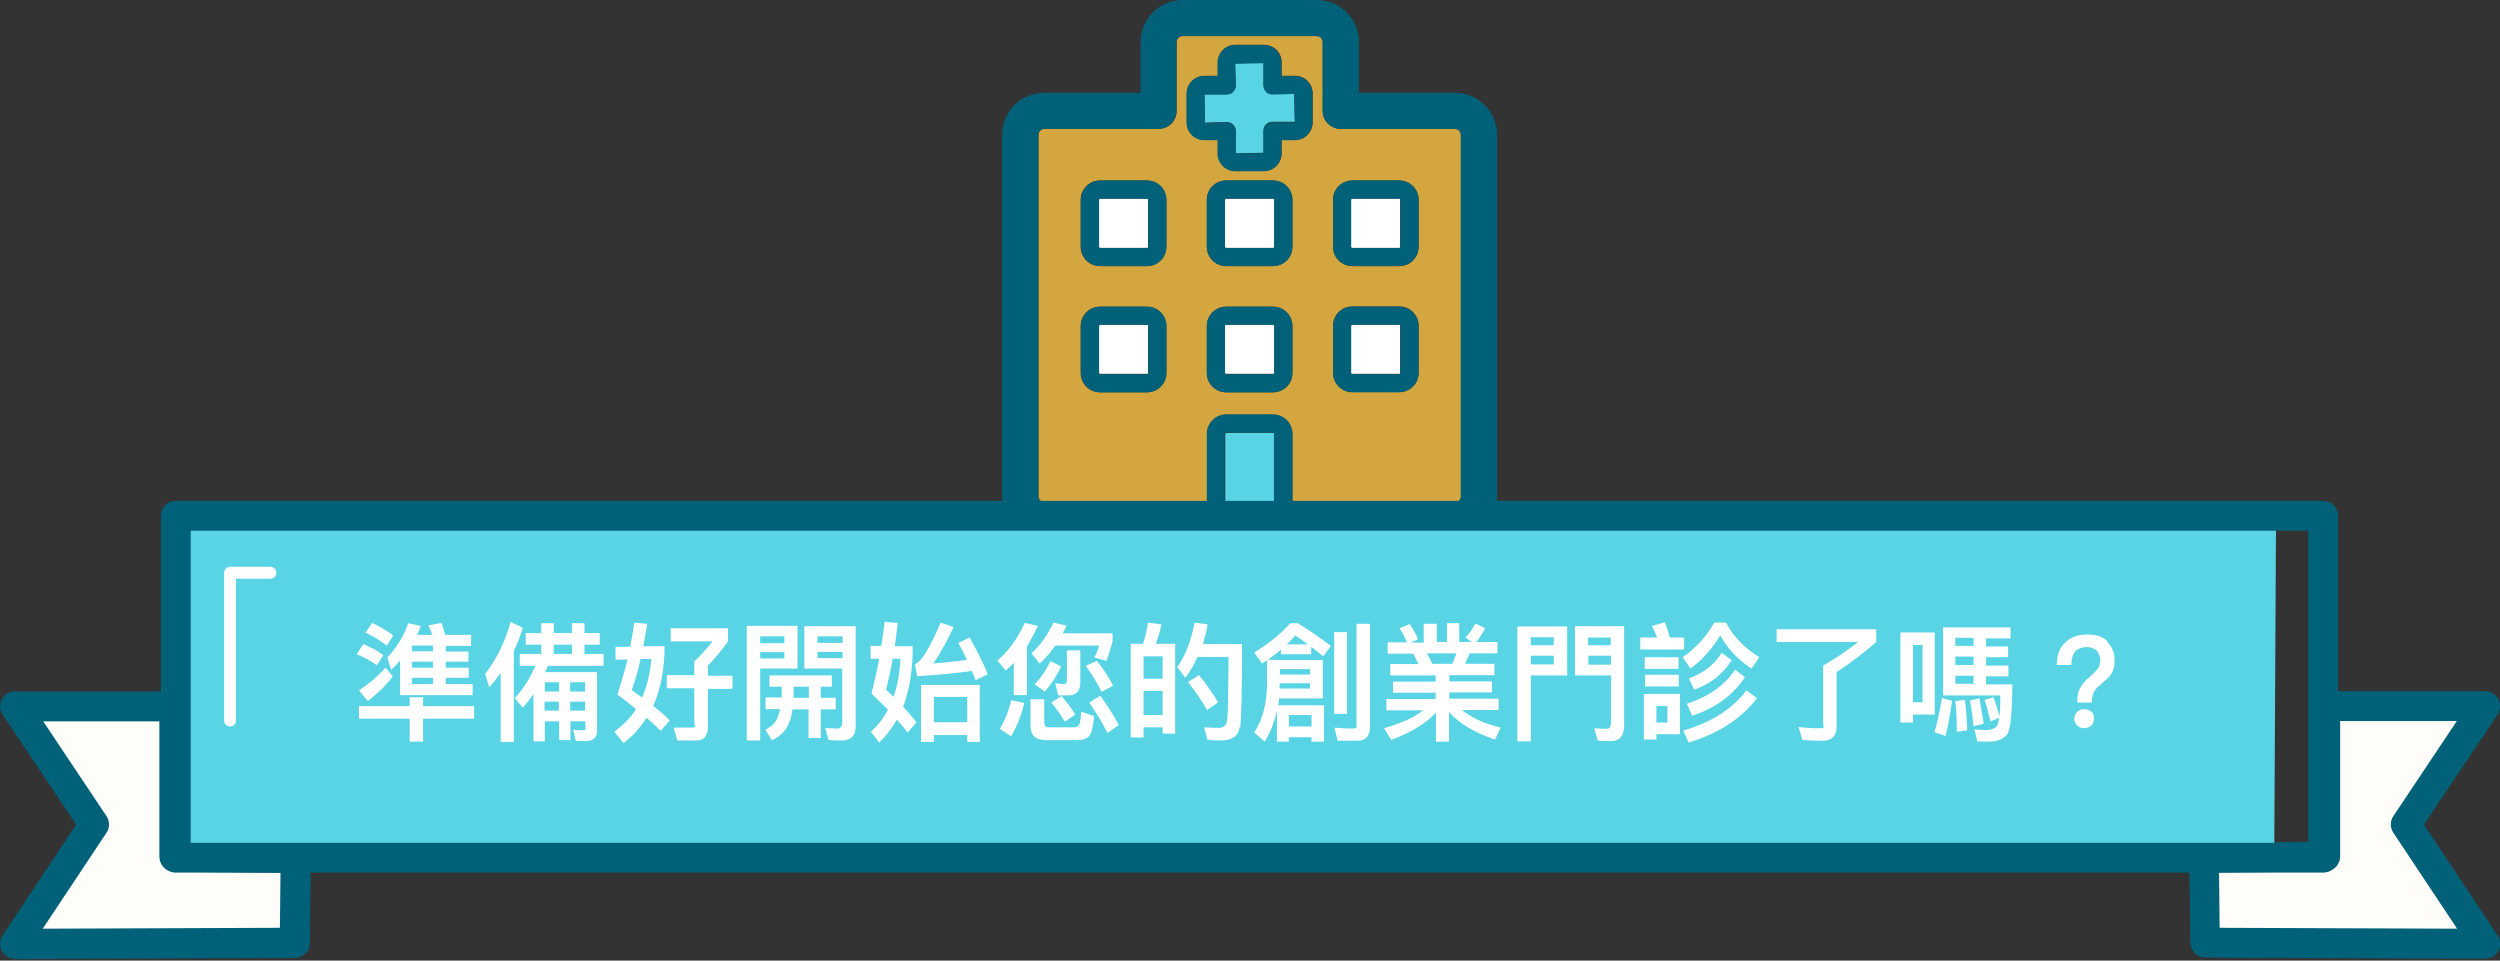 <svg width="838" height="322" viewBox="0 0 838 322" fill="none" xmlns="http://www.w3.org/2000/svg">
<rect x="0" y="0" width="838" height="322" fill="#333333" stroke="none"/>
<g clip-path="url(#clip0_35_135)">
<path d="M779.523 236.7H833.023L806.523 276.3L833.023 316.3L739.223 315.9L738.823 287.5L779.523 287V236.6V236.7Z" fill="#FFFDFA"/>
<path d="M833.023 321.4L739.223 321C736.523 321 734.323 318.8 734.223 316.1L733.823 287.7C733.823 284.9 736.023 282.7 738.723 282.6L774.523 282.2V236.7C774.523 233.9 776.723 231.7 779.523 231.7H833.023C835.823 231.7 838.023 233.9 838.023 236.7C838.023 237.7 837.723 238.7 837.223 239.5L812.523 276.4L837.223 313.6C838.723 315.9 838.123 319 835.823 320.5C835.023 321 834.023 321.3 833.023 321.3V321.4ZM744.123 311L823.623 311.3L802.223 279.1C801.123 277.4 801.123 275.2 802.223 273.6L823.523 241.7H784.423V287.1C784.423 289.8 782.223 292.1 779.523 292.1L743.823 292.5L744.023 310.9L744.123 311Z" fill="#016178"/>
<path d="M58.523 236.7H5.023L31.523 276.3L5.023 316.3L98.823 315.9L99.223 287.5L58.523 287V236.6V236.7Z" fill="#FFFDFA"/>
<path d="M5.023 321.4C2.223 321.4 0.023 319.2 0.023 316.4C0.023 315.4 0.323 314.5 0.823 313.6L25.523 276.4L0.823 239.5C-0.677 237.2 -0.077 234.1 2.223 232.6C3.023 232 4.023 231.8 5.023 231.8H58.523C61.323 231.8 63.523 234 63.523 236.8V282.3L99.323 282.7C102.123 282.7 104.323 285 104.223 287.8L103.823 316.2C103.823 318.9 101.523 321.1 98.823 321.1L5.023 321.5V321.4ZM14.423 241.7L35.723 273.6C36.823 275.3 36.823 277.5 35.723 279.1L14.323 311.3L93.823 311L94.023 292.6L58.323 292.2C55.623 292.2 53.423 289.9 53.423 287.2V241.8H14.323L14.423 241.7Z" fill="#016178"/>
<path d="M411.023 139H426.723C430.323 139 433.223 141.9 433.223 145.5V168.4H487.723C488.823 168.4 489.723 167.5 489.723 166.4V45.2C489.723 44.1 488.823 43.2 487.723 43.2H449.423C446.123 43.2 443.423 40.5 443.423 37.2V14.1C443.423 13 442.523 12.1 441.423 12.1H396.423C395.323 12.1 394.423 13 394.423 14.1V37.2C394.423 40.5 391.723 43.2 388.423 43.2H350.123C349.023 43.2 348.123 44.1 348.123 45.2V166.4C348.123 167.5 349.023 168.4 350.123 168.4H404.623V145.5C404.623 141.9 407.523 139 411.123 139M446.823 67C446.823 63.4 449.723 60.5 453.323 60.5H469.023C472.623 60.5 475.523 63.4 475.523 67V82.7C475.523 86.3 472.623 89.2 469.023 89.2H453.323C449.723 89.2 446.823 86.3 446.823 82.7V67ZM446.823 109.2C446.823 105.6 449.723 102.7 453.323 102.7H469.023C472.623 102.7 475.523 105.6 475.523 109.2V124.9C475.523 128.5 472.623 131.4 469.023 131.4H453.323C449.723 131.4 446.823 128.5 446.823 124.9V109.2ZM390.923 125C390.923 128.6 388.023 131.5 384.423 131.5H368.723C365.123 131.5 362.223 128.6 362.223 125V109.3C362.223 105.7 365.123 102.8 368.723 102.8H384.423C388.023 102.8 390.923 105.7 390.923 109.3V125ZM390.923 82.7C390.923 86.3 388.023 89.2 384.423 89.2H368.723C365.123 89.2 362.223 86.3 362.223 82.7V67C362.223 63.4 365.123 60.5 368.723 60.5H384.423C388.023 60.5 390.923 63.4 390.923 67V82.7ZM433.223 125C433.223 128.6 430.323 131.5 426.723 131.5H411.023C407.423 131.5 404.523 128.6 404.523 125V109.3C404.523 105.7 407.423 102.8 411.023 102.8H426.723C430.323 102.8 433.223 105.7 433.223 109.3V125ZM433.223 82.7C433.223 86.3 430.323 89.2 426.723 89.2H411.023C407.423 89.2 404.523 86.3 404.523 82.7V67C404.523 63.4 407.423 60.5 411.023 60.5H426.723C430.323 60.5 433.223 63.4 433.223 67V82.7ZM397.823 41V31.3C397.823 28.1 400.423 25.4 403.723 25.4H408.223V20.9C408.223 17.7 410.823 15 414.123 15H423.723C426.923 15 429.623 17.6 429.623 20.9V25.4H434.123C437.323 25.4 440.023 28 440.023 31.3V41C440.023 44.2 437.423 46.9 434.123 46.9H429.623V51.4C429.623 54.6 427.023 57.3 423.723 57.3H414.123C410.923 57.3 408.223 54.7 408.223 51.4V46.9H403.723C400.523 46.9 397.823 44.3 397.823 41Z" fill="#D3A640"/>
<path d="M411.223 31.6H403.723L403.923 41.1L411.223 40.9C412.923 40.9 414.223 42.2 414.223 43.9V51.4L423.523 51.2V43.8C423.523 42.1 424.823 40.8 426.523 40.8H434.023L433.823 31.3L426.523 31.5C424.823 31.5 423.523 30.2 423.523 28.5V21L414.023 21.2L414.223 28.5C414.223 30.2 412.923 31.5 411.223 31.5" fill="#58D4E5"/>
<path d="M368.523 66.6H384.623C384.723 66.6 384.823 66.7 384.823 66.8V82.9C384.823 83 384.723 83.1 384.623 83.1H368.523C368.423 83.1 368.323 83 368.323 82.9V66.8C368.323 66.7 368.423 66.6 368.523 66.6Z" fill="white"/>
<path d="M410.823 66.6H426.923C427.023 66.6 427.123 66.7 427.123 66.8V82.9C427.123 83 427.023 83.1 426.923 83.1H410.823C410.723 83.1 410.623 83 410.623 82.9V66.8C410.623 66.7 410.723 66.6 410.823 66.6Z" fill="white"/>
<path d="M453.023 66.6H469.123C469.223 66.6 469.323 66.7 469.323 66.8V82.9C469.323 83 469.223 83.1 469.123 83.1H453.023C452.923 83.1 452.823 83 452.823 82.9V66.8C452.823 66.7 452.923 66.6 453.023 66.6Z" fill="white"/>
<path d="M453.023 108.8H469.123C469.223 108.8 469.323 108.9 469.323 109V125.1C469.323 125.2 469.223 125.3 469.123 125.3H453.023C452.923 125.3 452.823 125.2 452.823 125.1V109C452.823 108.9 452.923 108.8 453.023 108.8Z" fill="white"/>
<path d="M410.823 108.8H426.923C427.023 108.8 427.123 108.9 427.123 109V125.1C427.123 125.2 427.023 125.3 426.923 125.3H410.823C410.723 125.3 410.623 125.2 410.623 125.1V109C410.623 108.9 410.723 108.8 410.823 108.8Z" fill="white"/>
<path d="M368.523 108.8H384.623C384.723 108.8 384.823 108.9 384.823 109V125.1C384.823 125.2 384.723 125.3 384.623 125.3H368.523C368.423 125.3 368.323 125.2 368.323 125.1V109C368.323 108.9 368.423 108.8 368.523 108.8Z" fill="white"/>
<path d="M427.223 145.5C427.223 145.3 427.023 145.1 426.823 145.1H411.123C410.923 145.1 410.723 145.3 410.723 145.5V168.4H427.323V145.5H427.223Z" fill="#58D4E5"/>
<path d="M487.723 31.1H455.523V14.1C455.523 6.3 449.223 0 441.423 0H396.423C388.623 0 382.323 6.3 382.323 14.1V31.1H350.023C342.223 31.1 335.923 37.4 335.923 45.2V166.4C335.923 174.2 342.223 180.5 350.023 180.5H487.723C495.523 180.5 501.823 174.2 501.823 166.4V45.2C501.823 37.4 495.523 31.1 487.723 31.1ZM427.123 168.3H410.523V145.4C410.523 145.2 410.723 145 410.923 145H426.623C426.823 145 427.023 145.2 427.023 145.4V168.3H427.123ZM489.723 166.3C489.723 167.4 488.823 168.3 487.723 168.3H433.223V145.4C433.223 141.8 430.323 138.9 426.723 138.9H411.023C407.423 138.9 404.523 141.8 404.523 145.4V168.3H350.023C348.923 168.3 348.023 167.4 348.023 166.3V45.2C348.023 44.1 348.923 43.2 350.023 43.2H388.323C391.623 43.2 394.323 40.5 394.323 37.2V14.1C394.323 13 395.223 12.1 396.323 12.1H441.323C442.423 12.1 443.323 13 443.323 14.1V37.2C443.323 40.5 446.023 43.2 449.323 43.2H487.623C488.723 43.2 489.623 44.1 489.623 45.2V166.4L489.723 166.3Z" fill="#016178"/>
<path d="M434.023 25.5H429.523V21C429.523 17.8 426.923 15.1 423.623 15.1H414.023C410.823 15.1 408.123 17.7 408.123 21V25.5H403.623C400.423 25.5 397.723 28.1 397.723 31.4V41.1C397.723 44.3 400.323 47 403.623 47H408.123V51.5C408.123 54.7 410.723 57.4 414.023 57.4H423.623C426.823 57.4 429.523 54.8 429.523 51.5V47H434.023C437.223 47 439.923 44.4 439.923 41.1V31.4C439.923 28.2 437.323 25.5 434.023 25.5ZM426.523 40.9C424.823 40.9 423.523 42.2 423.523 43.9V51.3L414.223 51.5V44C414.223 42.3 412.923 41 411.223 41L403.923 41.2L403.723 31.7H411.223C412.923 31.7 414.223 30.4 414.223 28.7L414.023 21.4L423.523 21.2V28.7C423.523 30.4 424.823 31.7 426.523 31.7L433.823 31.5L434.023 41H426.523V40.9Z" fill="#016178"/>
<path d="M384.523 60.5H368.823C365.223 60.5 362.323 63.4 362.323 67V82.7C362.323 86.3 365.223 89.2 368.823 89.2H384.523C388.123 89.2 391.023 86.3 391.023 82.7V67C391.023 63.4 388.123 60.5 384.523 60.5ZM384.923 82.7C384.923 82.9 384.723 83.1 384.523 83.1H368.823C368.623 83.1 368.423 82.9 368.423 82.7V67C368.423 66.8 368.623 66.6 368.823 66.6H384.523C384.723 66.6 384.923 66.8 384.923 67V82.7Z" fill="#016178"/>
<path d="M426.723 60.5H411.023C407.423 60.5 404.523 63.4 404.523 67V82.7C404.523 86.3 407.423 89.2 411.023 89.2H426.723C430.323 89.2 433.223 86.3 433.223 82.7V67C433.223 63.4 430.323 60.5 426.723 60.5ZM427.123 82.7C427.123 82.9 426.923 83.1 426.723 83.1H411.023C410.823 83.1 410.623 82.9 410.623 82.7V67C410.623 66.8 410.823 66.6 411.023 66.6H426.723C426.923 66.6 427.123 66.8 427.123 67V82.7Z" fill="#016178"/>
<path d="M469.023 60.5H453.323C449.723 60.5 446.823 63.4 446.823 67V82.7C446.823 86.3 449.723 89.2 453.323 89.2H469.023C472.623 89.2 475.523 86.3 475.523 82.7V67C475.523 63.4 472.623 60.5 469.023 60.5ZM469.423 82.7C469.423 82.9 469.223 83.1 469.023 83.1H453.323C453.123 83.1 452.923 82.9 452.923 82.7V67C452.923 66.8 453.123 66.6 453.323 66.6H469.023C469.223 66.6 469.423 66.8 469.423 67V82.7Z" fill="#016178"/>
<path d="M469.023 102.8H453.323C449.723 102.8 446.823 105.7 446.823 109.3V125C446.823 128.6 449.723 131.5 453.323 131.5H469.023C472.623 131.5 475.523 128.6 475.523 125V109.3C475.523 105.7 472.623 102.8 469.023 102.8ZM469.423 125C469.423 125.2 469.223 125.4 469.023 125.4H453.323C453.123 125.4 452.923 125.2 452.923 125V109.3C452.923 109.1 453.123 108.9 453.323 108.9H469.023C469.223 108.9 469.423 109.1 469.423 109.3V125Z" fill="#016178"/>
<path d="M426.723 102.8H411.023C407.423 102.8 404.523 105.7 404.523 109.3V125C404.523 128.6 407.423 131.5 411.023 131.5H426.723C430.323 131.5 433.223 128.6 433.223 125V109.3C433.223 105.7 430.323 102.8 426.723 102.8ZM427.123 125C427.123 125.2 426.923 125.4 426.723 125.4H411.023C410.823 125.4 410.623 125.2 410.623 125V109.3C410.623 109.1 410.823 108.9 411.023 108.9H426.723C426.923 108.9 427.123 109.1 427.123 109.3V125Z" fill="#016178"/>
<path d="M384.523 102.8H368.823C365.223 102.8 362.323 105.7 362.323 109.3V125C362.323 128.6 365.223 131.5 368.823 131.5H384.523C388.123 131.5 391.023 128.6 391.023 125V109.3C391.023 105.7 388.123 102.8 384.523 102.8ZM384.923 125C384.923 125.2 384.723 125.4 384.523 125.4H368.823C368.623 125.4 368.423 125.2 368.423 125V109.3C368.423 109.1 368.623 108.9 368.823 108.9H384.523C384.723 108.9 384.923 109.1 384.923 109.3V125Z" fill="#016178"/>
<path d="M762.323 287.2L59.723 287.5V174.4L762.923 174.8L762.323 287.2Z" fill="#58D4E5"/>
<path d="M58.923 167.9H778.723C781.523 167.9 783.723 170.1 783.723 172.9V287.5C783.723 290.3 781.523 292.5 778.723 292.5H58.923C56.123 292.5 53.923 290.3 53.923 287.5V172.9C53.923 170.1 56.123 167.9 58.923 167.9ZM773.723 177.9H63.923V282.5H773.723V177.9Z" fill="#016178"/>
<path d="M77.123 243.5C76.023 243.5 75.123 242.6 75.123 241.5V192C75.123 190.9 76.023 190 77.123 190H90.623C91.723 190 92.623 190.9 92.623 192C92.623 193.1 91.723 194 90.623 194H79.123V241.5C79.123 242.6 78.223 243.5 77.123 243.5Z" fill="#FFFDFD"/>
<path d="M128.523 219.6L126.323 223C124.123 221.4 121.923 220.2 119.523 219.3L121.823 215.9C124.223 216.9 126.423 218.1 128.523 219.6ZM131.623 226.8C129.423 229.7 126.623 232.4 123.323 235L120.323 231.4C123.823 229.1 126.823 226.6 129.223 223.8L131.723 226.8H131.623ZM137.323 236.7V233.7H141.823V236.7H158.923V240.9H141.823V248.6H137.323V240.9H120.323V236.7H137.323ZM131.823 213L129.623 216.4C127.323 214.6 124.923 213.1 122.523 212.1L124.723 208.8C127.323 210 129.723 211.4 131.823 213ZM131.123 224.6L129.823 220.4C133.123 216.9 135.423 213 136.823 208.9L141.023 209.8C140.723 210.8 140.323 211.8 139.823 212.8H144.923C144.523 211.6 144.023 210.5 143.623 209.6L148.023 208.8C148.423 210 148.823 211.3 149.223 212.8H157.923V216.5H149.423V218.4H157.023V221.8H149.423V223.8H157.123V227.2H149.423V229.3H158.423V233H134.123V221.4C133.223 222.5 132.223 223.5 131.123 224.5V224.6ZM138.123 216.4V218.3H145.123V216.4H138.123ZM138.123 221.8V223.8H145.123V221.8H138.123ZM138.123 227.2V229.3H145.123V227.2H138.123Z" fill="white"/>
<path d="M175.223 210.5C174.423 213.2 173.423 215.7 172.223 218.2V248.7H167.823V225.6C166.623 227.2 165.323 228.9 164.023 230.4L162.623 225.9C166.423 221 169.323 215.2 171.123 208.5L175.223 210.4V210.5ZM181.423 212.2V208.9H185.623V212.2H191.723V208.9H195.923V212.2H201.023V216.1H195.923V219.2H202.323V223.2H183.623C183.323 224 183.023 224.7 182.723 225.3H200.123V245C200.123 247.1 198.923 248.3 196.623 248.4H193.023L192.123 244.6C193.323 244.7 194.323 244.8 195.423 244.8C196.523 244.8 196.223 244.5 196.223 243.8V241.8H191.223V248.1H187.423V241.8H182.623V248.5H178.823V232.7C177.623 234.4 176.423 235.9 175.223 237.2L172.523 234C175.123 231.3 177.423 227.8 179.423 223.2H174.223V219.2H181.423V216.1H176.223V212.2H181.423ZM182.623 231.8H187.423V228.7H182.623V231.8ZM187.323 235.2H182.523V238.2H187.323V235.2ZM191.723 216.1H185.623V219.2H191.723V216.1ZM191.123 231.8H196.123V228.7H191.123V231.8ZM191.123 235.2V238.2H196.123V235.2H191.123Z" fill="white"/>
<path d="M217.023 208.9C216.523 211.7 216.123 214.2 215.623 216.6H222.723V219.1C222.423 225.8 221.223 231.6 218.923 236.6C221.223 238.4 223.123 240 224.523 241.5L221.423 245C220.123 243.6 218.523 242.2 216.723 240.6C214.623 243.9 212.123 246.7 209.023 249.1L205.923 245.3C208.823 243.1 211.323 240.7 213.223 237.7C211.323 236.1 209.223 234.5 206.923 232.8C208.123 229.2 209.323 225.3 210.323 221.1H206.323V216.8H211.223C211.723 214.2 212.223 211.5 212.623 208.7L217.023 209.1V208.9ZM218.323 220.9H214.723C213.823 225 212.823 228.5 211.723 231.3C212.923 232.2 214.123 233 215.223 233.8C216.923 230 217.923 225.7 218.323 220.9ZM232.723 226.4V221.7C234.823 219.8 236.823 217.6 238.823 215H224.823V210.6H244.023V215C242.023 217.8 239.823 220.5 237.323 223.1V226.5H245.523V230.9H237.323V243.2C237.323 246.6 236.023 248.2 233.523 248.2H227.023L225.823 243.9C227.523 243.9 229.523 243.9 231.623 243.9C233.723 243.9 232.723 243.2 232.723 241.7V230.7H223.523V226.3H232.723V226.4Z" fill="white"/>
<path d="M267.323 224.1H254.823V248.2H250.323V209.8H267.323V224.1ZM262.923 213.3H254.823V215.6H262.923V213.3ZM254.823 220.7H262.923V218.6H254.823V220.7ZM262.023 233.9V230.2H257.923V226.4H278.823V230.2H275.123V233.9H280.123V237.8H275.123V247.4H271.023V237.8H265.623C265.323 240 264.823 241.8 264.023 243.3C262.923 245.4 261.223 247 258.723 248.1L256.523 244.6C258.523 243.6 259.923 242.3 260.623 240.7C260.923 239.8 261.223 238.9 261.523 237.7H256.623V233.8H261.823L262.023 233.9ZM271.123 230.2H266.023V233.9H271.123V230.2ZM269.623 224.1V209.9H286.823V243.4C286.823 246.6 285.323 248.2 282.223 248.2C279.123 248.2 279.223 248.2 277.723 248L276.623 244C278.123 244.1 279.423 244.2 280.623 244.2C281.823 244.2 282.323 243.4 282.323 242V224.1H269.523H269.623ZM282.423 213.3H274.023V215.5H282.423V213.3ZM274.023 220.6H282.423V218.5H274.023V220.6Z" fill="white"/>
<path d="M300.923 208.9C300.623 211.7 300.223 214.2 299.923 216.6H305.923V219.1C305.723 225.9 304.623 231.9 302.723 236.9C304.523 238.8 306.023 240.6 307.223 242.1L304.223 245.6C303.223 244.2 302.023 242.8 300.623 241.2C299.023 244.1 297.023 246.7 294.723 248.9L291.923 245.3C294.223 243.2 296.123 240.8 297.623 237.9C295.923 236.2 294.123 234.4 292.123 232.5C293.023 228.9 293.923 225 294.723 220.8H291.823V216.5H295.423C295.823 213.9 296.223 211.2 296.523 208.4L300.923 208.8V208.9ZM301.823 220.8H299.223C298.523 224.9 297.723 228.4 297.023 231.2C297.923 232 298.723 232.8 299.523 233.6C300.823 229.8 301.623 225.6 301.823 220.8ZM306.623 222.6C308.623 222.2 311.523 217.5 315.323 208.7L319.623 210.2C317.423 215 315.123 219.1 312.823 222.4C316.723 222.1 320.423 221.7 324.123 221.2C323.223 219.2 322.223 217.3 321.223 215.5L325.023 213.7C327.123 217.4 329.223 221.5 331.123 226L327.023 228C326.623 226.9 326.123 225.9 325.823 224.9C320.323 225.7 314.123 226.2 307.423 226.7L306.723 222.7L306.623 222.6ZM328.523 248.7H324.223V246.4H313.023V248.7H308.723V229.6H328.423V248.7H328.523ZM324.223 242.1V233.6H313.023V242.1H324.223Z" fill="white"/>
<path d="M337.123 224.8L334.323 221.4C337.823 218.5 340.923 214.3 343.523 208.8L347.923 209.8C346.723 212.3 345.523 214.5 344.223 216.6V233H339.823V222.2C338.923 223.1 338.023 224 337.123 224.8ZM343.323 235.6C342.323 239.9 340.823 243.6 338.923 246.8L335.123 244.3C336.923 241.3 338.223 238.1 338.923 234.7L343.223 235.6H343.323ZM350.023 248C346.923 248 345.423 246.3 345.423 243V234.4H350.023V242.1C350.023 243.2 350.523 243.8 351.423 243.8H360.023C360.723 243.8 361.223 243.5 361.623 243.1C362.023 242.6 362.323 241.1 362.423 238.6L366.723 240C366.423 244 365.723 246.3 364.823 247C363.923 247.7 362.723 248.1 360.923 248.1H350.123L350.023 248ZM357.523 209.7C357.123 210.6 356.623 211.5 356.223 212.3H372.923V215.1C372.323 217.2 371.723 219.4 370.823 221.5L366.823 220.4C367.423 219.2 368.023 217.9 368.423 216.4H353.723C352.123 218.7 350.423 220.7 348.523 222.4L345.723 219C348.523 216.5 351.023 213.1 353.123 208.7L357.423 209.7H357.523ZM355.723 223.3C354.223 226.6 352.323 229.4 350.223 231.8L346.823 229.4C348.923 227.2 350.723 224.6 352.123 221.6L355.723 223.4V223.3ZM360.423 239.5L356.923 241.9C355.823 240 354.323 237.8 352.423 235.5L355.823 233.3C357.823 235.6 359.323 237.7 360.423 239.5ZM354.723 233.1L353.723 229C354.723 229.2 355.723 229.3 356.623 229.3C357.523 229.3 357.623 228.7 357.623 227.6V218H362.123V228.7C362.123 231.6 360.823 233.1 358.123 233.1H354.723ZM373.023 229.9L369.223 231.9C367.623 228.6 365.823 225.7 363.923 223.2L367.623 221.5C369.723 224 371.523 226.8 373.123 229.9H373.023ZM374.923 243.1L371.223 245.7C369.723 242.6 367.623 239.2 365.123 235.5L368.823 233.2C371.523 237 373.623 240.3 375.023 243.1H374.923Z" fill="white"/>
<path d="M394.023 245.9H389.723V243.8H383.323V247.2H379.023V215.8H383.123C383.923 213.5 384.423 211.2 384.823 208.7L389.323 209.3C388.823 211.6 388.223 213.8 387.423 215.8H393.923V245.9H394.023ZM389.723 227.5V220H383.323V227.5H389.723ZM389.723 239.7V231.6H383.323V239.7H389.723ZM415.523 243.7C415.123 246.7 413.023 248.2 409.323 248.2C405.623 248.2 406.923 248.2 404.723 247.9L403.623 243.8C405.523 243.9 407.223 244 408.623 244C410.023 244 411.123 243.1 411.323 241.5C411.623 239.4 411.723 232.3 411.823 220.2H401.423C400.223 222.8 398.923 225.1 397.323 227.2L394.623 223.6C397.423 219.6 399.323 214.6 400.423 208.7L404.823 209.3C404.423 211.6 403.823 213.8 403.223 215.9H416.323C416.323 230.9 416.123 240.2 415.723 243.8L415.523 243.7ZM408.223 235.5L404.623 238C403.023 235.2 400.923 232 398.223 228.6L401.923 226.3C404.723 229.8 406.823 232.8 408.323 235.5H408.223Z" fill="white"/>
<path d="M435.123 209C438.523 211 442.123 213.5 446.123 216.5L443.523 220C442.023 218.8 440.723 217.7 439.523 216.8V219.3H429.423V217.8C428.023 218.9 426.623 220 425.023 221.2H443.423V234.1H428.723C428.723 234.9 428.523 235.6 428.423 236.4H443.823V248.6H439.623V247.1H432.023V248.6H428.023V238.2C427.123 242.1 425.823 245.6 423.923 248.6L420.423 245.5C423.223 241.3 424.623 235.9 424.723 229.3V221.3C424.123 221.7 423.623 222.1 423.023 222.4L420.423 218.7C425.323 215.7 429.323 212.5 432.523 208.9H435.223L435.123 209ZM428.923 229.2C428.923 229.7 428.923 230.3 428.923 230.8H439.123V229H429.023V229.2H428.923ZM439.123 224.3H429.023V226.1H439.123V224.3ZM438.423 216C436.823 214.8 435.323 213.8 434.223 213C433.323 214 432.423 215 431.323 216H438.423ZM439.623 243.5V239.7H432.023V243.5H439.623ZM448.323 248.2L447.323 243.9C449.423 244.1 451.323 244.2 453.223 244.2C455.123 244.2 454.723 243.7 454.723 242.7V209.1H459.223V243.8C459.223 246.8 457.723 248.3 454.823 248.3H448.423L448.323 248.2ZM451.523 211.9V239.3H447.223V211.9H451.523Z" fill="white"/>
<path d="M481.623 208.9V215.2H485.023V208.9H489.123V215.2H493.323L491.223 213.7C492.523 212.4 493.623 210.8 494.523 209L497.823 210.6C496.923 212.3 495.923 213.9 494.823 215.2H501.923V219H492.623L491.123 222.5H500.923V226.3H485.823V228.4H500.123V232.1H485.823V234.2H502.323V238H490.123C493.023 240.5 497.323 242.5 503.023 243.9L501.123 247.9C494.023 245.5 488.923 242.4 485.723 238.6V248.6H481.323V238.8C478.323 242.3 473.323 245.4 466.323 248L463.923 244.1C470.023 242.3 474.423 240.3 477.023 238.1H464.723V234.3H481.223V232.2H466.923V228.5H481.223V226.4H466.023V222.6H475.523L473.723 219.1H465.123V215.3H471.623C470.823 213.5 470.023 211.9 469.123 210.6L472.523 209.2C473.623 210.8 474.623 212.5 475.323 214.3L472.823 215.4H477.223V209.1H481.323L481.623 208.9ZM488.223 219H478.323L480.123 222.5H486.823L488.223 219Z" fill="white"/>
<path d="M525.323 226.4H513.123V248.5H508.623V210H525.323V226.4ZM520.823 213.6H513.123V216.3H520.823V213.6ZM513.123 222.7H520.823V219.8H513.123V222.7ZM527.923 226.4V209.9H544.423V243C544.423 246.6 542.923 248.4 540.123 248.4C537.323 248.4 537.023 248.4 535.523 248.2L534.423 244.1C535.923 244.2 537.223 244.3 538.523 244.3C539.823 244.3 540.023 243.4 540.023 241.6V226.4H528.023H527.923ZM539.923 213.7H532.323V216.3H539.923V213.7ZM532.423 222.8H540.023V219.8H532.423V222.8Z" fill="white"/>
<path d="M555.523 213.8C555.023 212.5 554.423 211.1 553.723 209.8L558.023 208.6C558.823 210.4 559.323 212.2 559.723 213.7H564.523V217.7H549.823V213.7H555.423L555.523 213.8ZM563.123 246.1H555.223V247.9H551.023V232.6H563.123V246V246.1ZM562.623 220.3V224.2H551.323V220.3H562.623ZM562.723 226.2V230.1H551.423V226.2H562.723ZM558.923 242.2V236.7H555.223V242.2H558.923ZM578.623 208.8C581.023 213.4 584.723 217.2 589.723 220.3L587.123 224.1C582.723 221.3 579.223 217.6 576.623 213C573.823 217.6 570.523 221.3 566.623 224.1L564.023 220.3C568.423 217.3 571.923 213.4 574.623 208.7H578.623V208.8ZM589.023 233.9C583.823 240.8 576.223 245.8 566.023 248.9L564.223 244.9C573.723 242.1 580.723 237.6 585.423 231.4L588.923 234L589.023 233.9ZM584.923 227C580.923 233 575.123 237.3 567.223 239.9L565.423 235.9C572.623 233.6 578.023 229.8 581.623 224.5L584.923 227ZM580.423 221.3C577.623 225.9 573.423 229.2 567.923 231.2L566.123 227.4C571.023 225.6 574.723 222.8 577.123 218.8L580.423 221.3Z" fill="white"/>
<path d="M622.623 215.2H595.523V210.9H628.923V215.2C624.923 218.7 620.523 222.1 615.623 225.3V243.5C615.623 246.7 614.023 248.3 610.923 248.3C607.823 248.3 606.023 248.2 604.123 248L602.923 243.7C605.023 244 607.323 244.1 609.723 244.1C612.123 244.1 611.123 243.6 611.123 242.7V223.1C615.123 220.8 619.023 218.2 622.723 215.3L622.623 215.2Z" fill="white"/>
<path d="M648.523 239.5H641.223V242.2H637.023V212H648.523V239.5ZM644.423 235.4V216.2H641.223V235.4H644.423ZM654.323 234.9C653.723 239.4 653.023 243.4 652.123 246.7L648.423 245.4C649.323 242.4 650.223 238.6 650.923 234L654.323 234.9ZM674.523 229.2C674.523 238.8 673.923 244.5 672.823 246.1C671.723 247.7 669.623 248.6 666.423 248.6C663.223 248.6 664.023 248.6 662.823 248.5L661.823 244.5C663.223 244.6 664.423 244.7 665.623 244.7C668.023 244.7 669.423 243.9 669.823 242.4C669.823 241.9 670.023 241.3 670.123 240.6L667.223 241.8C666.623 239.3 666.023 236.9 665.223 234.6L668.223 233.7C669.123 236.1 669.723 238.2 670.223 240.1C670.423 238.3 670.523 236 670.523 233.1H651.323V210.3H673.923V214H665.723V216.7H673.123V220.3H665.723V223.1H673.223V226.7H665.723V229.4H674.623L674.523 229.2ZM655.423 213.8V216.5H661.523V213.8H655.423ZM655.423 222.9H661.523V220.1H655.423V222.9ZM655.423 229.2H661.523V226.5H655.423V229.2ZM659.423 244.8L655.923 245.3C655.923 240.8 655.723 237.4 655.423 235L658.623 234.6C659.023 237.1 659.223 240.5 659.423 244.9V244.8ZM664.923 242.6L661.523 243.4C661.223 240.1 660.823 237.3 660.323 234.8L663.523 234.1C664.023 236.7 664.423 239.5 664.923 242.6Z" fill="white"/>
<path d="M706.223 215.1C707.923 216.6 708.823 218.7 708.823 221.3C708.823 223.9 708.223 225.2 707.223 226.6C706.823 227 705.623 228.2 703.523 230C702.723 230.6 702.223 231.3 701.823 232.1C701.423 233 701.223 233.9 701.223 234.9V235.5H696.323V234.9C696.323 233.3 696.623 231.8 697.223 230.7C697.823 229.5 698.723 228.3 700.223 227.1C701.623 225.9 702.423 225 702.823 224.6C703.623 223.7 704.023 222.6 704.023 221.5C704.023 220.4 703.623 219 702.823 218.1C702.023 217.3 700.823 216.9 699.423 216.9C698.023 216.9 696.223 217.5 695.423 218.6C694.723 219.6 694.323 221 694.323 222.9H689.423C689.423 219.7 690.323 217.2 692.223 215.4C694.023 213.6 696.523 212.7 699.723 212.7C702.923 212.7 704.823 213.4 706.523 215L706.223 215.1ZM701.023 238.5C701.623 239.1 701.923 239.9 701.923 240.8C701.923 241.7 701.623 242.6 701.023 243.2C700.323 243.8 699.523 244.1 698.623 244.1C697.723 244.1 696.923 243.8 696.323 243.2C695.623 242.6 695.323 241.8 695.323 240.9C695.323 240 695.623 239.2 696.323 238.6C696.923 238 697.723 237.7 698.623 237.7C699.523 237.7 700.423 238 701.023 238.6V238.5Z" fill="white"/>
</g>
<defs>
<clipPath id="clip0_35_135">
<rect width="838" height="322" fill="white"/>
</clipPath>
</defs>
</svg>
